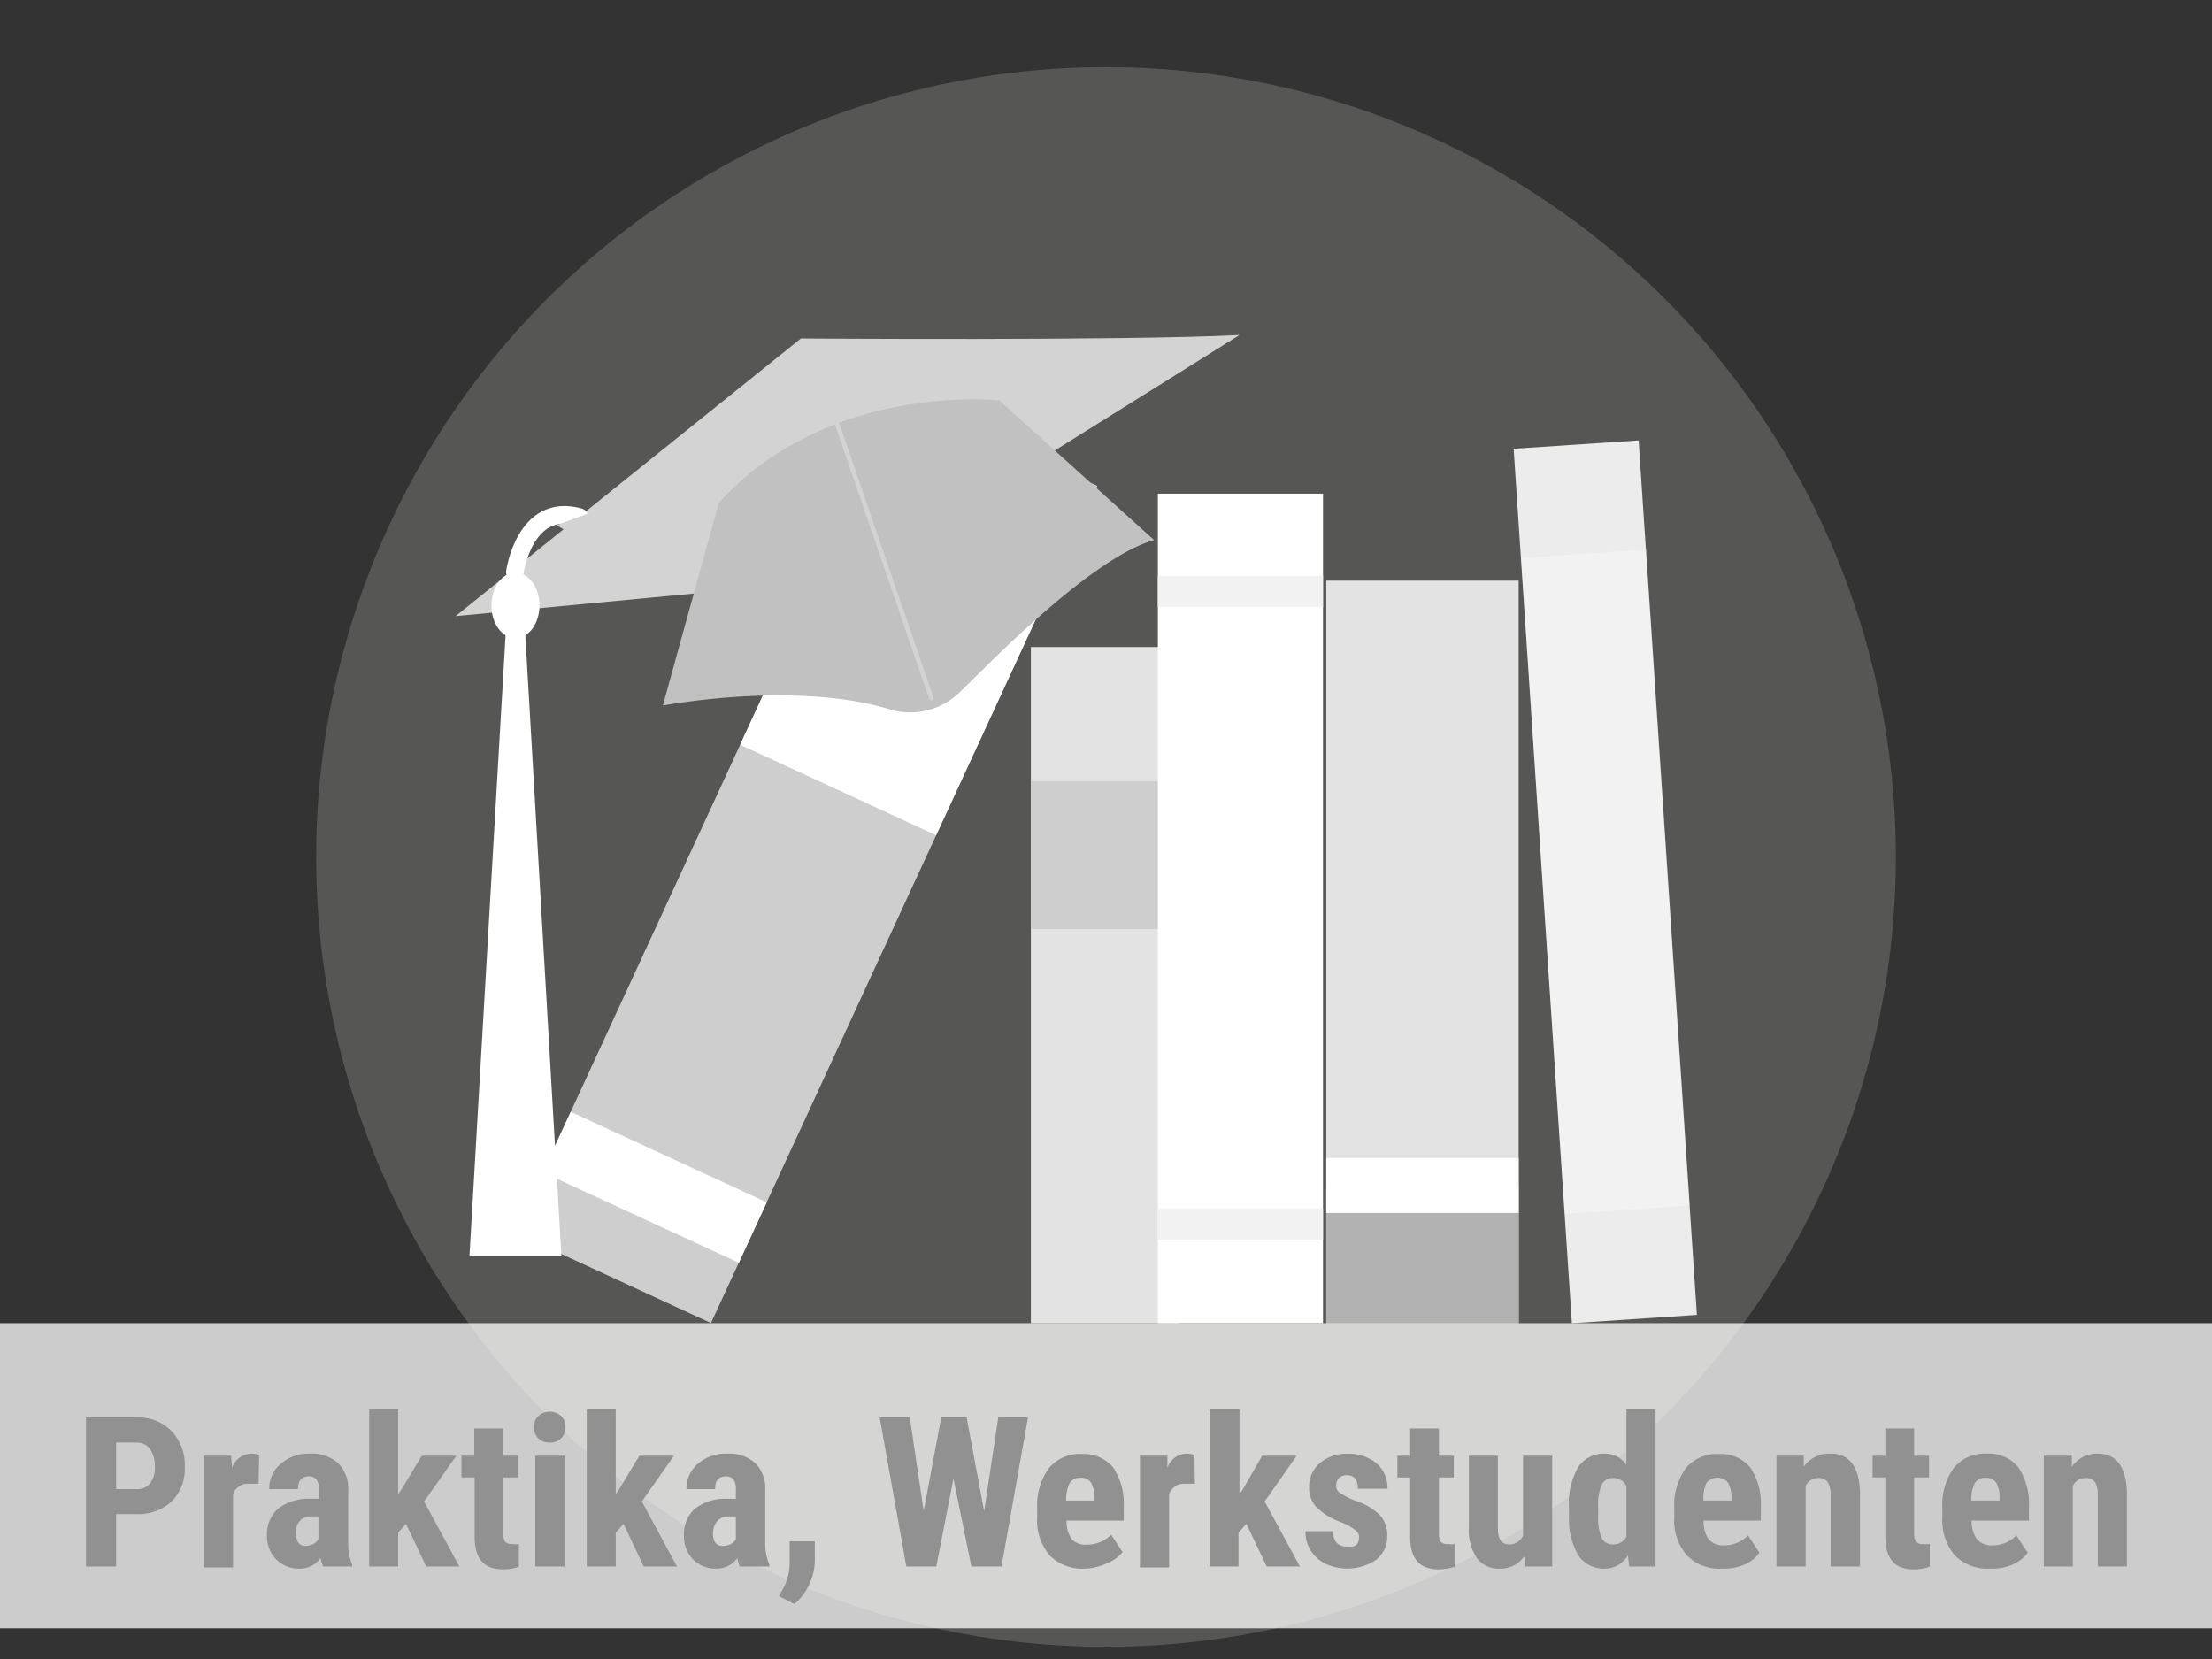 <svg xmlns="http://www.w3.org/2000/svg" viewBox="0 0 116 87"><rect x="0" y="0" width="116" height="87" fill="#333333" stroke="none"/><g data-name="Ebene 1"><circle cx="58" cy="44.94" r="41.42" fill="#aeacaa" opacity=".29"/><path fill="#cecece" d="M57.548 25.484 37.283 69.383l-10.278-4.745L47.27 20.74z"/><path fill="#fff" d="M54.635 31.788 49.09 43.8l-10.277-4.745 5.545-12.011zM40.209 63.051l-1.463 3.169-10.278-4.745 1.463-3.169z"/><path fill="#e3e3e3" d="M61.81 33.93v35.46h-7.75V33.93z"/><path fill="#cecece" d="M61.82 40.97v7.75h-7.75v-7.75z"/><path fill="#fff" d="M69.38 25.89v43.5h-8.66v-43.5z"/><path fill="#f2f2f2" d="M69.38 30.2v1.63h-8.66V30.2zM69.38 63.37V65h-8.66v-1.63z"/><path fill="#e3e3e3" d="M69.55 30.45h10.09v38.94H69.55z"/><path fill="#b2b2b2" d="M69.55 62.18h10.09v7.21H69.55z"/><path fill="#fff" d="M69.55 60.73h10.09v2.88H69.55z"/><path fill="#ececec" d="m79.377 23.533 6.555-.437 3.054 45.859-6.555.436z"/><path fill="#fff" opacity=".3" d="m79.769 29.26 6.555-.436 2.29 34.393-6.555.437z"/><path d="M23.89 32.31 42 17.75s16.86.13 23-.18l-10 6.25-18.45 7.29Z" fill="#d3d3d3"/><path d="M37.7 26.36 34.76 37s7.09-1.35 12.06.25a3.74 3.74 0 0 0 3.49-.93c1-.93 6.72-7 10.21-8L52.41 21s-8.91-1-14.71 5.36Z" fill="#c1c1c1"/><ellipse cx="27.03" cy="31.75" rx="1.26" ry="1.72" fill="#fff"/><path fill="#fff" d="M29.44 65.85h-4.82l1.95-33.53h.92l1.95 33.53z"/><path d="M27 30s.51-3.69 3.38-2.89" fill="none" stroke="#fff" stroke-linecap="round" stroke-miterlimit="10" stroke-width=".92"/><path fill="none" stroke="#d3d3d3" stroke-linecap="round" stroke-miterlimit="10" stroke-width=".23" d="m43.92 22.29 4.92 14.32"/><path fill="#d3d3d3" d="m29.18 27.54 2.46-.91-.69 1.94-1.77-1.03z"/><path fill="#fff" opacity=".75" d="M0 69.39h116v16H0z"/><g fill="#919191"><path d="M6.09 79.4v2.75H4.51v-7.82h2.67a2.45 2.45 0 0 1 1.82.72 2.59 2.59 0 0 1 .69 1.87A2.42 2.42 0 0 1 9 78.74a2.59 2.59 0 0 1-1.89.66Zm0-1.31h1.09a.83.83 0 0 0 .69-.3 1.28 1.28 0 0 0 .25-.86 1.53 1.53 0 0 0-.25-.93.8.8 0 0 0-.68-.35h-1.1ZM13.56 77.81h-.5a.82.82 0 0 0-.84.55v3.84h-1.53v-5.86h1.43l.05.63a1.1 1.1 0 0 1 1-.74 1.22 1.22 0 0 1 .42.07ZM16.94 82.15a3 3 0 0 1-.13-.45 1.3 1.3 0 0 1-1.1.56 1.66 1.66 0 0 1-1.22-.48 1.71 1.71 0 0 1-.49-1.25 1.78 1.78 0 0 1 .59-1.42 2.59 2.59 0 0 1 1.68-.51h.46v-.46a.88.88 0 0 0-.14-.56.5.5 0 0 0-.39-.16c-.38 0-.57.22-.57.67h-1.51a1.66 1.66 0 0 1 .61-1.33 2.23 2.23 0 0 1 1.52-.53 2.07 2.07 0 0 1 1.48.5 1.87 1.87 0 0 1 .53 1.42v2.74a2.81 2.81 0 0 0 .21 1.17v.09ZM16 81.07a.91.91 0 0 0 .43-.1.73.73 0 0 0 .27-.25v-1.2h-.37a.79.79 0 0 0-.61.24 1 1 0 0 0-.22.66c.04.43.21.65.5.65ZM21.29 79.91l-.41.46v1.78h-1.52V73.9h1.52v4.46l.19-.28 1.05-1.74h1.81l-1.69 2.4 1.85 3.41h-1.74ZM26.39 74.91v1.43h.78v1.14h-.78v2.89a.85.85 0 0 0 .09.47.44.44 0 0 0 .37.13 1.28 1.28 0 0 0 .36 0v1.19a2.45 2.45 0 0 1-.83.14c-1 0-1.48-.56-1.49-1.69v-3.13h-.69v-1.14h.67v-1.43ZM28 74.84a.78.78 0 0 1 .23-.58.9.9 0 0 1 1.2 0 .78.78 0 0 1 .22.58.77.77 0 0 1-.82.81.82.82 0 0 1-.61-.23.81.81 0 0 1-.22-.58Zm1.6 7.31h-1.53v-5.81h1.53ZM32.7 79.91l-.41.46v1.78h-1.52V73.9h1.52v4.46l.19-.28 1.05-1.74h1.81l-1.68 2.4 1.84 3.41h-1.74ZM38.8 82.15a1.66 1.66 0 0 1-.13-.45 1.32 1.32 0 0 1-1.11.56 1.64 1.64 0 0 1-1.21-.48 1.71 1.71 0 0 1-.48-1.25 1.78 1.78 0 0 1 .58-1.42 2.59 2.59 0 0 1 1.68-.51h.46v-.46a.89.89 0 0 0-.13-.56.5.5 0 0 0-.39-.16c-.38 0-.57.22-.57.67H36a1.69 1.69 0 0 1 .6-1.33 2.24 2.24 0 0 1 1.53-.53 2.07 2.07 0 0 1 1.48.5 1.87 1.87 0 0 1 .52 1.42v2.74a2.8 2.8 0 0 0 .22 1.17v.09Zm-.9-1.08a.94.94 0 0 0 .43-.1.7.7 0 0 0 .26-.25v-1.2h-.36a.79.79 0 0 0-.61.24 1 1 0 0 0-.23.66c0 .43.17.65.51.65ZM41.66 84.12l-.81-.42.21-.38a2.77 2.77 0 0 0 .35-1.32v-1.17h1.32v1.08a3.1 3.1 0 0 1-1.07 2.21ZM51.61 79.25l.74-4.92h1.56l-1.39 7.82h-1.58L50 77.54l-.9 4.61h-1.57l-1.4-7.82h1.58l.73 4.91.92-4.91h1.33ZM56.87 82.26a2.38 2.38 0 0 1-1.83-.7 2.83 2.83 0 0 1-.65-2v-.46A3.32 3.32 0 0 1 55 77a2.08 2.08 0 0 1 1.72-.75 2 2 0 0 1 1.65.7 3.37 3.37 0 0 1 .56 2.05v.74h-3a1.64 1.64 0 0 0 .29 1A1 1 0 0 0 57 81a1.73 1.73 0 0 0 1.27-.52l.6.91A2 2 0 0 1 58 82a2.72 2.72 0 0 1-1.13.26Zm-1-3.57h1.53v-.14a1.65 1.65 0 0 0-.18-.79.6.6 0 0 0-.56-.26.62.62 0 0 0-.57.28 2 2 0 0 0-.18.91ZM62.66 77.81h-.51a.82.82 0 0 0-.84.55v3.84h-1.53v-5.86h1.44v.63a1.1 1.1 0 0 1 1-.74 1.22 1.22 0 0 1 .42.07ZM65.36 79.91l-.41.46v1.78h-1.52V73.9H65v4.46l.19-.28 1-1.74H68l-1.68 2.4 1.85 3.41h-1.74ZM71.27 80.6a.47.47 0 0 0-.19-.36 3.21 3.21 0 0 0-.82-.44A3.45 3.45 0 0 1 69 79a1.51 1.51 0 0 1-.35-1 1.61 1.61 0 0 1 .55-1.26 2.09 2.09 0 0 1 1.46-.5 2.29 2.29 0 0 1 1.53.5 1.67 1.67 0 0 1 .57 1.33h-1.55c0-.48-.2-.71-.59-.71a.57.57 0 0 0-.4.15.56.56 0 0 0-.15.41.44.44 0 0 0 .17.35 4.41 4.41 0 0 0 .81.42 3.31 3.31 0 0 1 1.31.76 1.56 1.56 0 0 1 .39 1.1 1.54 1.54 0 0 1-.59 1.25 2.71 2.71 0 0 1-2.66.2 1.93 1.93 0 0 1-.77-.7 1.78 1.78 0 0 1-.27-1h1.44a.91.91 0 0 0 .19.6.71.71 0 0 0 .57.2c.41.05.61-.1.61-.5ZM75.46 74.91v1.43h.78v1.14h-.78v2.89a.85.85 0 0 0 .09.47.44.44 0 0 0 .37.13 1.28 1.28 0 0 0 .36 0v1.19a2.55 2.55 0 0 1-.84.14c-1 0-1.48-.56-1.49-1.69v-3.13h-.67v-1.14h.67v-1.43ZM79.93 81.62a1.5 1.5 0 0 1-1.27.64 1.41 1.41 0 0 1-1.21-.55 2.61 2.61 0 0 1-.42-1.6v-3.77h1.52v3.8c0 .57.2.85.57.85a.79.79 0 0 0 .75-.45v-4.2h1.53v5.81H80ZM82.28 79.07a3.81 3.81 0 0 1 .48-2.13 1.62 1.62 0 0 1 1.41-.71 1.38 1.38 0 0 1 1.12.58V73.9h1.53v8.25h-1.38l-.07-.59a1.39 1.39 0 0 1-1.2.7 1.59 1.59 0 0 1-1.4-.7 3.69 3.69 0 0 1-.49-2Zm1.53.38a2.82 2.82 0 0 0 .18 1.2.64.64 0 0 0 .62.34.74.74 0 0 0 .68-.4v-2.65a.72.72 0 0 0-.68-.43.64.64 0 0 0-.61.34 2.59 2.59 0 0 0-.19 1.2ZM90.28 82.26a2.34 2.34 0 0 1-1.82-.7 2.79 2.79 0 0 1-.66-2v-.46a3.32 3.32 0 0 1 .6-2.1 2.1 2.1 0 0 1 1.73-.75 2 2 0 0 1 1.65.7 3.37 3.37 0 0 1 .56 2.05v.74h-3a1.58 1.58 0 0 0 .28 1 1 1 0 0 0 .78.3 1.73 1.73 0 0 0 1.27-.52l.6.91a2 2 0 0 1-.81.63 2.8 2.8 0 0 1-1.18.2Zm-1-3.57h1.52v-.14a1.78 1.78 0 0 0-.17-.79.74.74 0 0 0-1.14 0 1.93 1.93 0 0 0-.16.93ZM94.59 76.34v.58a1.62 1.62 0 0 1 1.41-.69c1 0 1.52.7 1.54 2.1v3.82H96v-3.7a1.33 1.33 0 0 0-.15-.72.57.57 0 0 0-.52-.22.71.71 0 0 0-.64.42v4.22h-1.53v-5.81ZM100.38 74.91v1.43h.78v1.14h-.78v2.89a.76.76 0 0 0 .1.47.4.4 0 0 0 .36.13 1.28 1.28 0 0 0 .36 0v1.19a2.55 2.55 0 0 1-.84.14c-1 0-1.48-.56-1.49-1.69v-3.13h-.67v-1.14h.67v-1.43ZM104.34 82.26a2.38 2.38 0 0 1-1.83-.7 2.83 2.83 0 0 1-.65-2v-.46a3.32 3.32 0 0 1 .6-2.12 2.08 2.08 0 0 1 1.72-.75 2 2 0 0 1 1.65.7 3.37 3.37 0 0 1 .57 2.07v.74h-3a1.57 1.57 0 0 0 .29 1 1 1 0 0 0 .78.3 1.74 1.74 0 0 0 1.27-.52l.6.91a2 2 0 0 1-.82.63 2.75 2.75 0 0 1-1.18.2Zm-1-3.57h1.52v-.14a1.55 1.55 0 0 0-.17-.79.61.61 0 0 0-.56-.26.62.62 0 0 0-.57.28 1.91 1.91 0 0 0-.18.91ZM108.65 76.34v.58a1.6 1.6 0 0 1 1.35-.69c1 0 1.51.7 1.54 2.1v3.82h-1.53v-3.7a1.34 1.34 0 0 0-.14-.72.57.57 0 0 0-.52-.22.72.72 0 0 0-.65.42v4.22h-1.52v-5.81Z"/></g></g></svg>